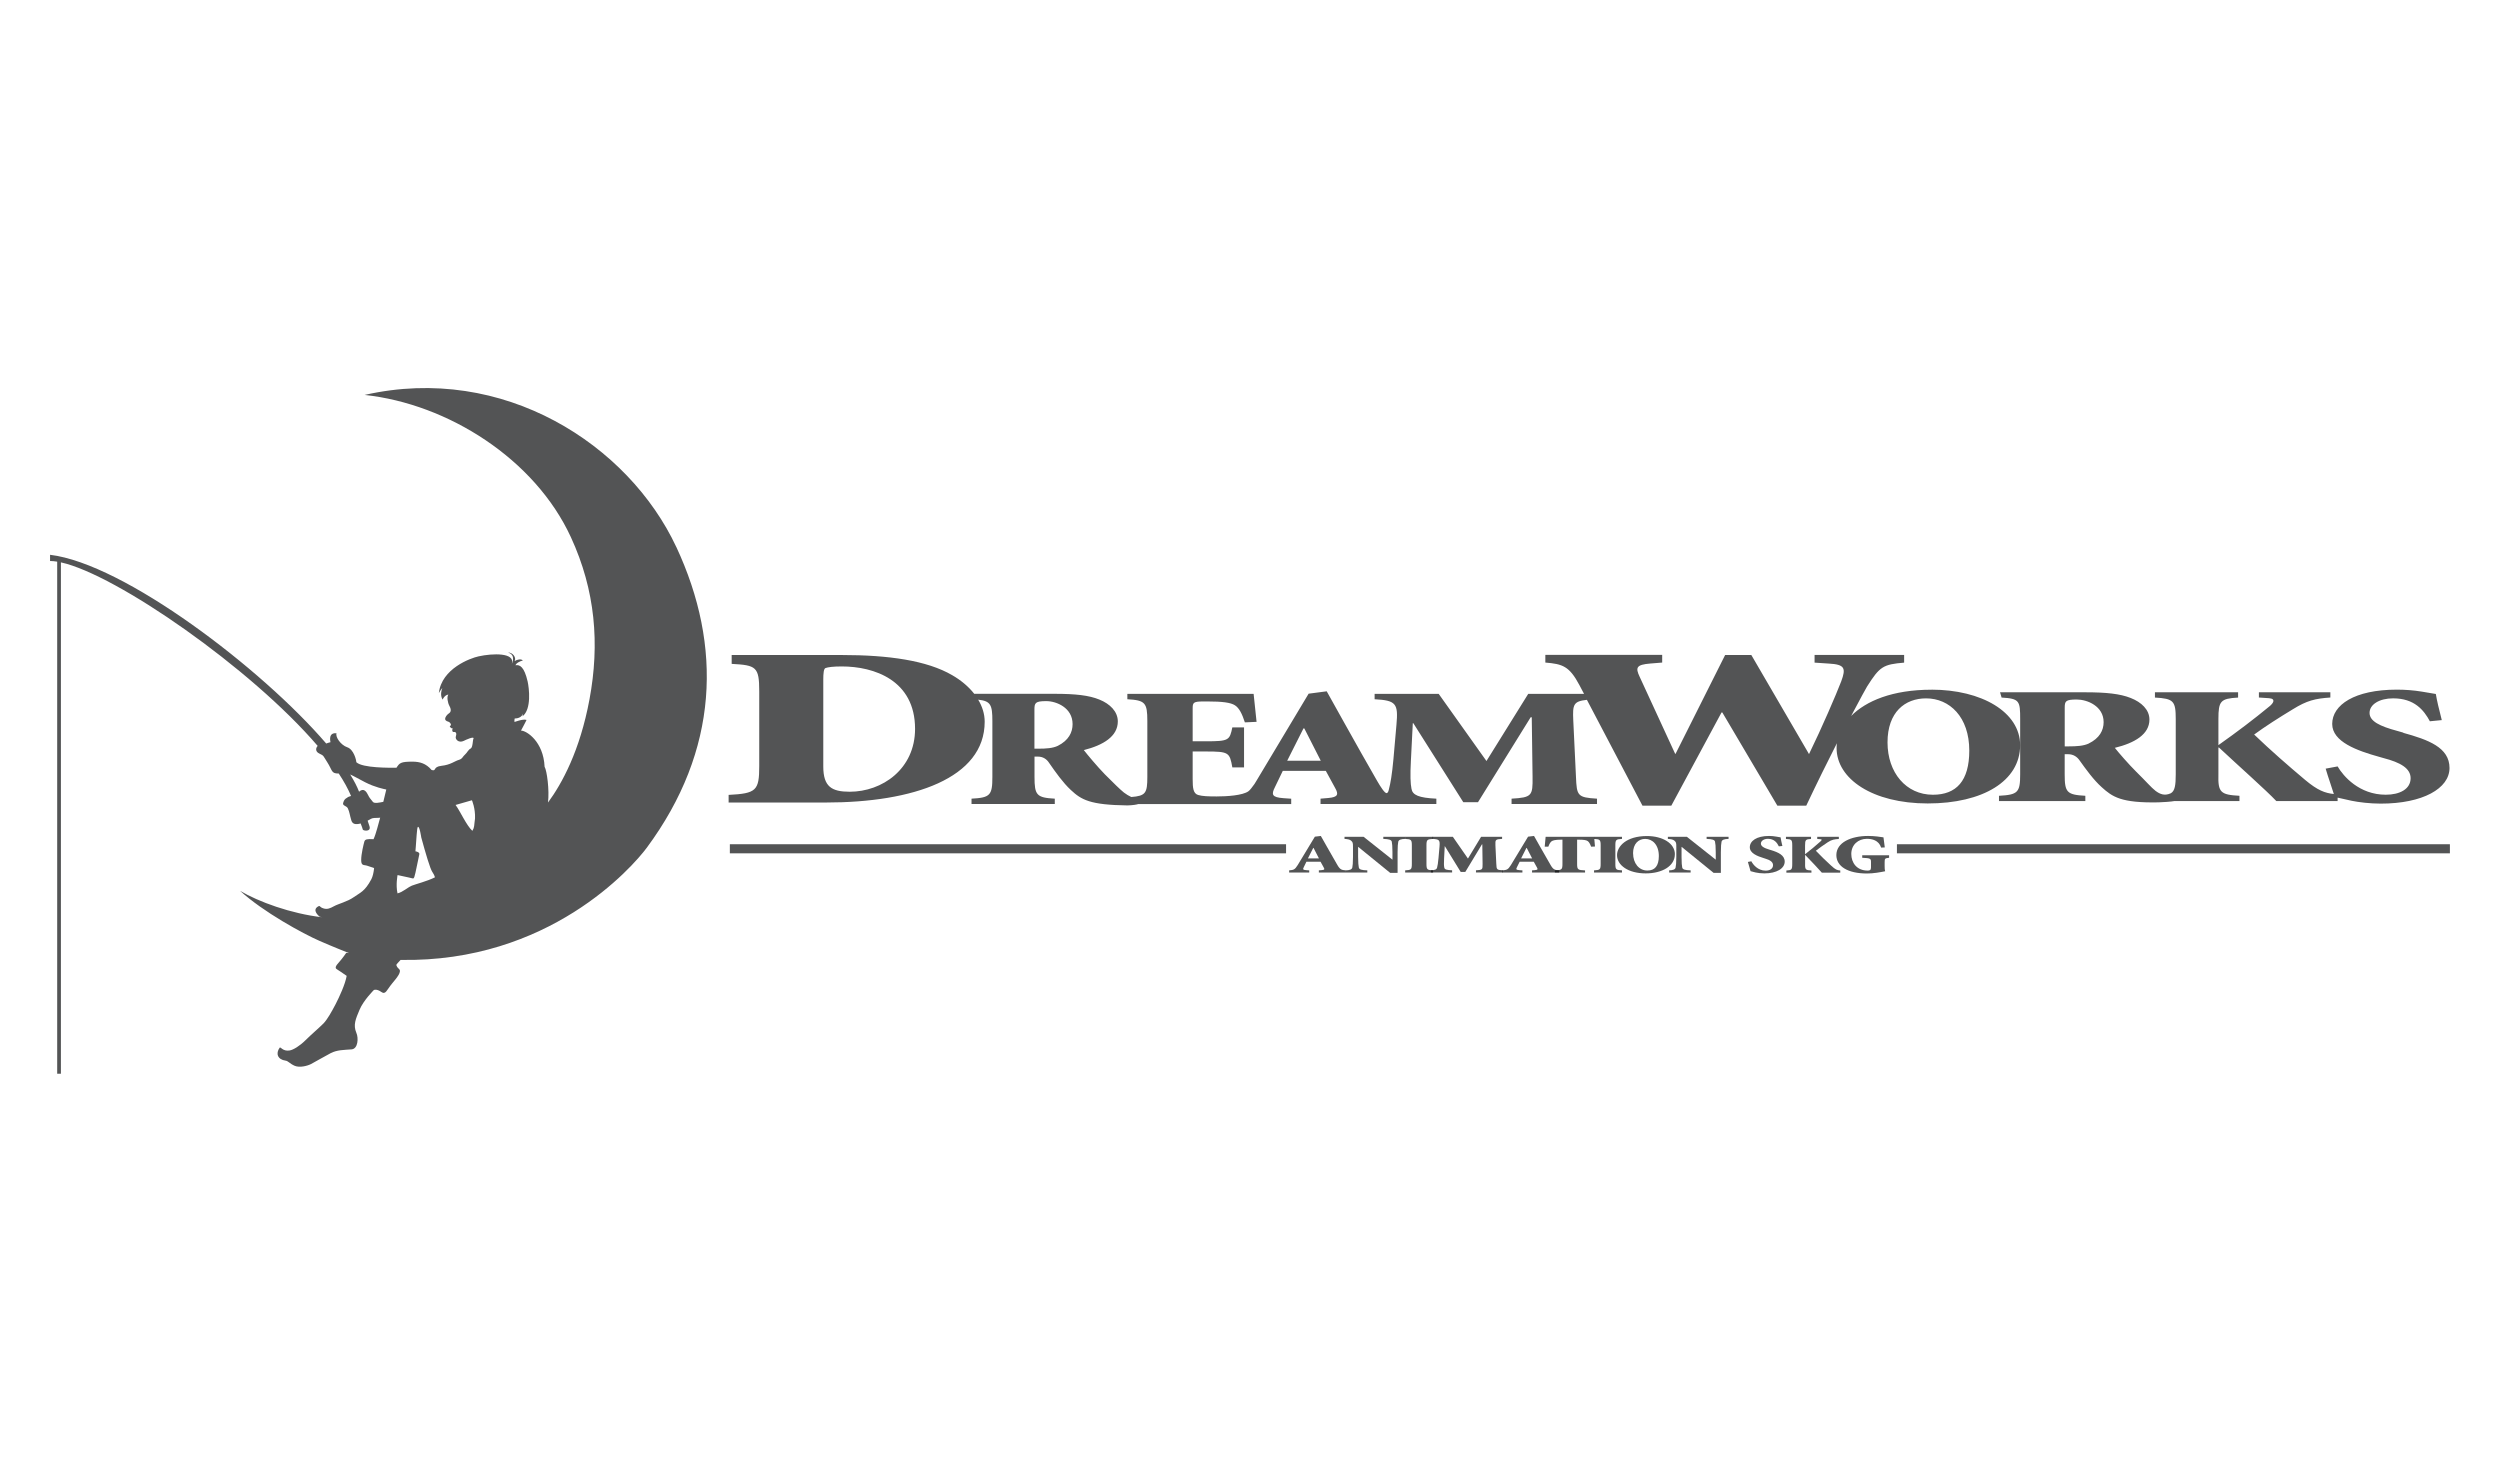 <svg xmlns="http://www.w3.org/2000/svg" width="118" height="69" viewBox="0 0 118 69" fill="none"><path d="M113.439 34.581L113.158 34.501C112.329 34.279 111.843 34.044 111.843 33.649C111.843 33.254 112.302 32.962 112.955 32.962C113.962 32.962 114.409 33.521 114.69 34.044L115.252 33.989C115.112 33.45 115.023 33.065 114.971 32.756C114.804 32.724 114.601 32.692 114.306 32.644C113.936 32.583 113.528 32.551 113.133 32.551C111.126 32.551 110.08 33.277 110.08 34.17C110.08 35.015 111.253 35.432 112.313 35.727L112.505 35.782C113.297 35.987 113.781 36.264 113.781 36.73C113.781 37.243 113.272 37.511 112.608 37.511C111.356 37.511 110.603 36.636 110.335 36.175L109.771 36.28C109.908 36.75 110.057 37.141 110.157 37.478C109.735 37.431 109.395 37.309 108.799 36.809C108.009 36.145 107.177 35.421 106.396 34.67C106.926 34.282 107.554 33.882 108.232 33.471C108.885 33.067 109.276 32.971 109.993 32.923V32.674H106.62V32.923L107.097 32.955C107.438 32.98 107.298 33.195 107.123 33.336C106.394 33.937 105.627 34.521 104.709 35.17V33.939C104.709 33.085 104.809 32.973 105.638 32.925V32.676H101.713V32.925C102.594 32.973 102.695 33.085 102.695 33.939V36.547C102.695 37.049 102.658 37.332 102.462 37.442C102.172 37.574 101.96 37.49 101.743 37.33C101.539 37.175 101.261 36.846 100.832 36.428C100.466 36.065 99.996 35.522 99.82 35.298C100.759 35.069 101.453 34.658 101.453 33.964C101.453 33.496 101.074 33.142 100.567 32.944C100.073 32.747 99.414 32.676 98.428 32.676H94.402L94.475 32.925C95.324 32.973 95.352 33.085 95.352 33.939V36.547C95.352 37.401 95.249 37.513 94.352 37.561V37.81H98.428V37.561C97.553 37.513 97.453 37.401 97.453 36.547V35.599H97.617C97.857 35.599 98.035 35.718 98.149 35.882C98.464 36.323 98.82 36.814 99.199 37.154C99.706 37.613 100.117 37.906 101.88 37.871C102.014 37.871 102.515 37.837 102.631 37.81H105.702V37.561C104.809 37.513 104.684 37.401 104.709 36.547V35.282H104.734C105.654 36.143 106.967 37.305 107.442 37.81H110.335V37.648C110.495 37.686 110.712 37.736 110.993 37.796C111.338 37.867 111.861 37.931 112.372 37.931C114.352 37.931 115.617 37.218 115.617 36.248C115.617 35.277 114.606 34.914 113.434 34.59M98.583 35.097C98.341 35.206 98.039 35.229 97.633 35.229H97.455V33.414C97.455 33.096 97.491 33.017 98.023 33.017C98.517 33.017 99.291 33.327 99.291 34.085C99.291 34.473 99.101 34.843 98.581 35.097" fill="#0B0C0D" fill-opacity="0.7"></path><path d="M91.172 32.554C89.315 32.554 88.071 33.089 87.374 33.794C87.801 32.984 88.084 32.47 88.123 32.408C88.726 31.454 88.883 31.362 89.875 31.276V30.913H85.648V31.276L86.322 31.321C87.082 31.362 87.134 31.54 86.906 32.159C86.659 32.799 86.004 34.326 85.385 35.594L85.351 35.534L82.663 30.917H81.426L79.11 35.534L79.074 35.594L77.395 31.951C77.183 31.506 77.236 31.374 77.889 31.319L78.455 31.273V30.91H72.94V31.273C73.753 31.34 74.073 31.44 74.55 32.34L74.767 32.751H72.132L70.161 35.92L67.907 32.751H64.882V33.004C65.9 33.059 66.003 33.207 65.912 34.214L65.77 35.831C65.704 36.559 65.629 36.982 65.562 37.231C65.542 37.315 65.526 37.418 65.451 37.436C65.364 37.448 65.167 37.149 64.998 36.854C64.528 36.039 63.996 35.093 63.464 34.141L62.621 32.63L61.767 32.742L59.29 36.877C59.262 36.925 59.235 36.971 59.208 37.009C59.114 37.13 59.016 37.286 58.92 37.352C58.643 37.544 57.926 37.592 57.424 37.592C57.034 37.592 56.744 37.583 56.545 37.521C56.319 37.448 56.294 37.19 56.294 36.774V35.47H56.922C58.002 35.47 58.041 35.516 58.166 36.221H58.719V34.333H58.166C58.041 34.941 58.002 34.989 56.922 34.989H56.294V33.445C56.294 33.166 56.319 33.109 56.796 33.109H57.008C57.675 33.109 58.089 33.157 58.292 33.292C58.493 33.42 58.63 33.701 58.758 34.096L59.31 34.071C59.246 33.47 59.185 32.888 59.171 32.751H53.211V33.004C54.051 33.052 54.154 33.166 54.154 34.029V36.671C54.154 37.432 54.077 37.566 53.396 37.619C53.275 37.564 53.163 37.493 53.047 37.407C52.848 37.245 52.574 36.973 52.151 36.55C51.791 36.18 51.332 35.63 51.156 35.404C52.076 35.171 52.761 34.756 52.761 34.052C52.761 33.582 52.387 33.219 51.891 33.02C51.405 32.819 50.759 32.748 49.788 32.748H45.984C45.71 32.399 45.344 32.098 44.945 31.869C43.751 31.173 41.933 30.917 39.741 30.917H34.535V31.335C35.694 31.397 35.836 31.474 35.836 32.63V36.164C35.836 37.32 35.694 37.452 34.391 37.519V37.879H38.989C43.109 37.879 46.477 36.731 46.477 34.066C46.477 33.691 46.361 33.344 46.171 33.025C46.76 33.089 46.84 33.267 46.84 34.029V36.671C46.84 37.535 46.74 37.651 45.856 37.697V37.95H49.786V37.697C48.929 37.649 48.829 37.535 48.829 36.671V35.712H48.991C49.229 35.712 49.402 35.831 49.512 36C49.822 36.448 50.172 36.943 50.544 37.288C51.042 37.754 51.453 37.993 53.218 38.016C53.474 38.007 53.638 37.98 53.725 37.952H60.945V37.699L60.587 37.674C60.018 37.635 60.004 37.496 60.178 37.151L60.548 36.384H62.578L63.023 37.201C63.185 37.489 63.158 37.626 62.701 37.665L62.329 37.697V37.95H67.796V37.697C66.958 37.658 66.672 37.525 66.622 37.231C66.572 36.982 66.558 36.598 66.594 35.911L66.684 34.135H66.709L69.067 37.863H69.762L72.248 33.854H72.299L72.337 36.671C72.349 37.557 72.31 37.642 71.346 37.697V37.95H75.379V37.697C74.452 37.642 74.424 37.557 74.386 36.671L74.258 33.991C74.226 33.264 74.258 33.1 74.902 33.032L77.525 38.028H78.886L81.257 33.627H81.293L83.892 38.028H85.255C85.762 36.952 86.264 35.943 86.701 35.082C86.691 35.157 86.687 35.233 86.687 35.308C86.687 36.76 88.379 37.923 90.987 37.923C93.594 37.923 95.35 36.865 95.35 35.173C95.35 33.609 93.53 32.552 91.167 32.552M40.106 37.37C39.252 37.37 38.859 37.13 38.859 36.178V32.066C38.859 31.799 38.878 31.554 38.967 31.531C39.09 31.488 39.323 31.456 39.734 31.456C41.248 31.456 43.191 32.098 43.191 34.402C43.191 36.297 41.641 37.37 40.106 37.37ZM49.93 35.203C49.694 35.315 49.395 35.338 48.998 35.338H48.825V33.497C48.825 33.178 48.863 33.093 49.384 33.093C49.868 33.093 50.626 33.408 50.626 34.178C50.626 34.568 50.441 34.945 49.93 35.203ZM60.756 35.906L61.525 34.379H61.562L62.34 35.906H60.756ZM91.233 37.512C89.968 37.512 89.091 36.47 89.091 35.041C89.091 33.611 89.916 32.963 90.911 32.963C92.021 32.963 92.95 33.84 92.95 35.427C92.95 36.856 92.343 37.512 91.233 37.512Z" fill="#0B0C0D" fill-opacity="0.7"></path><path d="M60.702 39.848H34.449V40.277H60.702V39.848Z" fill="#0B0C0D" fill-opacity="0.7"></path><path d="M115.635 39.848H89.535V40.277H115.635V39.848Z" fill="#0B0C0D" fill-opacity="0.7"></path><path d="M62.25 41.081L62.371 41.071C62.522 41.058 62.531 41.033 62.476 40.939L62.33 40.674H61.663L61.542 40.923C61.485 41.035 61.489 41.06 61.677 41.074L61.795 41.081V41.183H60.848V41.081C61.056 41.062 61.115 41.053 61.25 40.834L62.062 39.491L62.343 39.457L62.62 39.946C62.795 40.254 62.969 40.562 63.124 40.827C63.255 41.053 63.328 41.065 63.526 41.081V41.183H62.25V41.081ZM61.734 40.517H62.254L61.999 40.021H61.985L61.734 40.517Z" fill="#0B0C0D" fill-opacity="0.7"></path><path d="M65.966 41.2H65.617L64.112 39.976H64.103V40.453C64.103 40.725 64.121 40.866 64.137 40.948C64.157 41.04 64.267 41.074 64.537 41.081V41.184H63.523V41.081C63.703 41.076 63.808 41.04 63.829 40.948C63.845 40.868 63.861 40.727 63.861 40.453V39.976C63.861 39.784 63.851 39.752 63.772 39.679C63.71 39.624 63.609 39.606 63.461 39.596V39.496H64.361L65.717 40.572H65.724V40.224C65.724 39.95 65.708 39.809 65.692 39.729C65.671 39.638 65.562 39.606 65.292 39.596V39.496H66.329V39.596C66.126 39.601 66.021 39.638 65.998 39.729C65.982 39.809 65.966 39.95 65.966 40.224V41.2Z" fill="#0B0C0D" fill-opacity="0.7"></path><path d="M67.329 40.768C67.329 41.049 67.361 41.065 67.642 41.081V41.184H66.324V41.081C66.605 41.065 66.639 41.049 66.639 40.768V39.912C66.639 39.631 66.607 39.613 66.324 39.597V39.496H67.642V39.597C67.361 39.613 67.329 39.631 67.329 39.912V40.768Z" fill="#0B0C0D" fill-opacity="0.7"></path><path d="M70.899 39.496V39.596C70.591 39.615 70.572 39.624 70.584 39.898L70.625 40.766C70.638 41.053 70.645 41.06 70.938 41.078V41.181H69.666V41.078C69.972 41.06 69.983 41.051 69.978 40.766L69.965 39.852H69.949L69.163 41.154H68.944L68.2 39.944H68.191L68.161 40.519C68.149 40.741 68.152 40.866 68.17 40.946C68.186 41.044 68.275 41.065 68.54 41.078V41.181H67.535V41.078C67.731 41.069 67.807 41.044 67.832 40.946C67.853 40.866 67.878 40.729 67.898 40.494L67.944 39.971C67.971 39.645 67.939 39.617 67.617 39.596V39.496H68.574L69.287 40.524L69.908 39.496H70.899Z" fill="#0B0C0D" fill-opacity="0.7"></path><path d="M72.312 41.081L72.436 41.071C72.586 41.058 72.595 41.033 72.541 40.939L72.394 40.674H71.728L71.604 40.923C71.547 41.035 71.552 41.06 71.739 41.074L71.858 41.081V41.183H70.91V41.081C71.118 41.062 71.177 41.053 71.312 40.834L72.125 39.491L72.406 39.457L72.682 39.946C72.858 40.254 73.034 40.562 73.187 40.827C73.317 41.053 73.39 41.065 73.591 41.081V41.183H72.312V41.081ZM71.796 40.517H72.317L72.061 40.021H72.047L71.796 40.517Z" fill="#0B0C0D" fill-opacity="0.7"></path><path d="M76.245 40.768C76.245 41.049 76.277 41.065 76.558 41.081V41.184H75.238V41.081C75.519 41.065 75.551 41.049 75.551 40.768V39.912C75.551 39.631 75.519 39.613 75.238 39.597V39.496H76.558V39.597C76.277 39.613 76.245 39.631 76.245 39.912V40.768Z" fill="#0B0C0D" fill-opacity="0.7"></path><path d="M79.053 40.322C79.053 40.877 78.459 41.224 77.678 41.224C76.856 41.224 76.324 40.842 76.324 40.365C76.324 39.945 76.765 39.461 77.735 39.461C78.48 39.461 79.055 39.808 79.055 40.322M77.082 40.276C77.082 40.746 77.359 41.089 77.756 41.089C78.108 41.089 78.297 40.874 78.297 40.404C78.297 39.881 78.003 39.596 77.653 39.596C77.34 39.596 77.08 39.822 77.08 40.276H77.082Z" fill="#0B0C0D" fill-opacity="0.7"></path><path d="M81.235 41.2H80.883L79.378 39.976H79.369V40.453C79.369 40.725 79.385 40.866 79.401 40.948C79.421 41.04 79.531 41.074 79.798 41.081V41.184H78.784V41.081C78.963 41.076 79.07 41.04 79.088 40.948C79.106 40.868 79.122 40.727 79.122 40.453V39.976C79.122 39.784 79.115 39.752 79.031 39.679C78.972 39.624 78.869 39.606 78.723 39.596V39.496H79.62L80.977 40.572H80.983V40.224C80.983 39.95 80.967 39.809 80.949 39.729C80.931 39.638 80.819 39.606 80.552 39.596V39.496H81.588V39.596C81.385 39.601 81.28 39.638 81.257 39.729C81.241 39.809 81.225 39.95 81.225 40.224V41.2" fill="#0B0C0D" fill-opacity="0.7"></path><path d="M75.242 39.496C75.251 39.615 75.264 39.793 75.283 39.955L75.102 39.964C75.043 39.809 74.997 39.74 74.936 39.697C74.867 39.649 74.732 39.633 74.536 39.633H74.44V40.77C74.44 41.049 74.472 41.067 74.815 41.083V41.184H73.39V41.083C73.716 41.067 73.748 41.049 73.748 40.77V39.633H73.68C73.408 39.633 73.298 39.665 73.232 39.711C73.184 39.75 73.134 39.818 73.081 39.962H72.91C72.924 39.777 72.942 39.622 72.954 39.496H75.242Z" fill="#0B0C0D" fill-opacity="0.7"></path><path d="M82.664 40.654C82.742 40.804 82.966 41.094 83.338 41.094C83.534 41.094 83.687 41.005 83.687 40.836C83.687 40.681 83.543 40.592 83.311 40.523L83.254 40.505C82.938 40.409 82.591 40.27 82.591 39.991C82.591 39.697 82.902 39.457 83.498 39.457C83.617 39.457 83.735 39.468 83.845 39.489C83.932 39.505 83.993 39.514 84.044 39.523C84.06 39.626 84.085 39.754 84.128 39.93L83.961 39.948C83.879 39.777 83.745 39.592 83.445 39.592C83.251 39.592 83.114 39.694 83.114 39.818C83.114 39.941 83.258 40.026 83.505 40.099L83.589 40.124C83.939 40.231 84.238 40.366 84.238 40.669C84.238 40.989 83.863 41.224 83.274 41.224C83.123 41.224 82.968 41.204 82.865 41.181C82.751 41.156 82.674 41.133 82.626 41.119C82.596 40.998 82.546 40.859 82.5 40.683L82.669 40.651" fill="#0B0C0D" fill-opacity="0.7"></path><path d="M85.201 40.773C85.194 41.053 85.231 41.072 85.5 41.088V41.19H84.317V41.088C84.562 41.072 84.594 41.056 84.594 40.773V39.914C84.594 39.633 84.564 39.613 84.297 39.599V39.496H85.48V39.599C85.229 39.615 85.199 39.633 85.199 39.914V40.32C85.475 40.106 85.706 39.914 85.927 39.715C85.98 39.667 86.021 39.617 85.921 39.61L85.774 39.599V39.496H86.793V39.599C86.578 39.615 86.459 39.629 86.263 39.759C86.058 39.896 85.868 40.028 85.708 40.156C85.943 40.403 86.195 40.642 86.434 40.862C86.638 41.049 86.706 41.074 86.861 41.088V41.19H85.991C85.845 41.024 85.487 40.642 85.208 40.357H85.201V40.773Z" fill="#0B0C0D" fill-opacity="0.7"></path><path d="M88.79 40.005C88.676 39.66 88.363 39.592 88.117 39.592C87.715 39.592 87.381 39.866 87.381 40.309C87.381 40.713 87.633 41.092 88.156 41.092C88.251 41.092 88.311 41.071 88.311 40.948V40.699C88.311 40.526 88.295 40.505 87.897 40.487V40.368H89.165V40.487C88.971 40.51 88.955 40.517 88.955 40.699V40.886C88.955 40.98 88.959 41.062 88.978 41.124C88.742 41.17 88.436 41.229 88.121 41.229C87.215 41.229 86.676 40.893 86.676 40.361C86.676 39.765 87.368 39.457 88.176 39.457C88.466 39.457 88.767 39.5 88.9 39.523C88.911 39.612 88.93 39.747 88.962 39.998L88.795 40.007" fill="#0B0C0D" fill-opacity="0.7"></path><path d="M31.921 25.818C29.667 20.995 23.764 17.152 17.21 18.641C21.138 19.064 25.244 21.66 26.947 25.357C28.105 27.869 28.31 30.397 27.824 33.009C27.372 35.441 26.523 36.989 25.865 37.88C25.938 37.309 25.815 36.37 25.705 36.192C25.652 35 24.853 34.484 24.591 34.484C24.671 34.345 24.853 33.982 24.853 33.982C24.691 33.92 24.287 34.078 24.287 34.078C24.269 34.018 24.294 33.913 24.294 33.913C24.63 33.913 24.691 33.673 24.691 33.673C24.68 33.751 24.659 33.813 24.659 33.813C25.098 33.479 24.974 32.477 24.904 32.164C24.746 31.479 24.538 31.36 24.333 31.401C24.344 31.31 24.566 31.191 24.677 31.18C24.607 31.079 24.403 31.132 24.291 31.2C24.383 31.041 24.2 30.787 23.976 30.801C24.376 30.91 24.159 31.331 24.159 31.331C24.323 30.801 23.262 30.83 22.584 30.981C22.216 31.061 20.846 31.55 20.713 32.714C20.713 32.714 20.816 32.534 20.878 32.472C20.837 32.582 20.766 32.803 20.889 33.023C20.889 33.023 20.98 32.803 21.163 32.783C21.081 32.886 21.129 33.166 21.213 33.322C21.316 33.509 21.28 33.614 21.186 33.673C21.095 33.735 21.003 33.852 21.012 33.943C21.024 34.034 21.134 34.052 21.186 34.073C21.236 34.093 21.353 34.224 21.227 34.274C21.245 34.32 21.284 34.383 21.371 34.383C21.323 34.45 21.341 34.562 21.426 34.55C21.529 34.534 21.563 34.628 21.515 34.767C21.474 34.881 21.643 35.094 21.896 34.966C21.976 34.925 22.405 34.724 22.348 34.872V34.863C22.309 34.929 22.321 35.279 22.214 35.331C22.104 35.384 22.042 35.534 21.965 35.598C21.832 35.71 21.834 35.818 21.654 35.868C21.471 35.918 21.266 36.101 20.839 36.146C20.412 36.194 20.617 36.42 20.371 36.343C20.108 36.035 19.818 35.95 19.466 35.95C18.909 35.95 18.859 36.012 18.713 36.238C18.428 36.238 17.105 36.258 16.818 35.975C16.818 35.875 16.697 35.375 16.393 35.272C16.087 35.169 15.822 34.79 15.884 34.61C15.623 34.582 15.541 34.744 15.598 35.032C15.532 35.046 15.464 35.071 15.397 35.094C12.354 31.55 5.862 26.608 2.363 26.186V26.48C2.464 26.48 2.578 26.49 2.699 26.51V50.681H2.875V26.544C5.487 27.117 11.853 31.538 14.995 35.208C14.909 35.29 14.863 35.473 15.075 35.569C15.299 35.669 15.258 35.69 15.441 35.968C15.701 36.37 15.623 36.516 15.989 36.51C16.233 36.879 16.43 37.236 16.569 37.569C16.489 37.594 16.42 37.615 16.379 37.656C16.297 37.697 16.235 37.754 16.197 37.898C16.155 38.039 16.361 38.026 16.42 38.158C16.503 38.339 16.503 38.459 16.582 38.72C16.635 38.896 16.774 38.934 17.023 38.868C17.069 38.987 17.119 39.117 17.124 39.154C17.135 39.213 17.523 39.279 17.441 39.003C17.411 38.903 17.379 38.813 17.352 38.736C17.478 38.667 17.553 38.608 17.679 38.608C17.861 38.608 17.944 38.594 17.944 38.594C17.866 38.859 17.756 39.339 17.631 39.61C17.336 39.594 17.231 39.61 17.197 39.722C17.165 39.837 17.048 40.302 17.048 40.595C17.048 40.887 17.178 40.807 17.343 40.866C17.633 40.971 17.66 40.951 17.656 40.996C17.631 41.204 17.592 41.373 17.528 41.499C17.215 42.09 16.989 42.136 16.694 42.348C16.4 42.558 15.973 42.657 15.761 42.775C15.571 42.88 15.45 42.924 15.29 42.883C15.05 42.814 15.128 42.723 15.018 42.782C14.692 42.965 15.085 43.264 15.085 43.264C15.121 43.278 15.167 43.287 15.215 43.296C13.73 43.125 12.2 42.563 11.331 42.047C12.422 43.042 14.292 44.066 15.089 44.413C15.751 44.703 16.315 44.922 16.475 44.986L16.343 44.974C16.343 44.974 16.167 45.235 16.005 45.413C15.843 45.593 15.792 45.687 15.907 45.753C16.021 45.819 16.121 45.899 16.363 46.061C16.297 46.449 16.021 47.048 15.838 47.402C15.655 47.753 15.443 48.13 15.267 48.308C15.089 48.489 14.676 48.843 14.415 49.103C14.155 49.361 13.849 49.553 13.671 49.582C13.345 49.637 13.244 49.391 13.201 49.45C13 49.726 13.107 50.012 13.479 50.062C13.605 50.08 13.68 50.206 13.909 50.306C14.137 50.402 14.484 50.32 14.678 50.224C14.872 50.123 15.299 49.87 15.61 49.708C15.92 49.55 16.238 49.559 16.599 49.53C16.898 49.502 16.93 48.998 16.82 48.749C16.662 48.374 16.786 48.1 16.973 47.655C17.16 47.212 17.647 46.728 17.647 46.728C17.647 46.728 17.777 46.662 17.996 46.819C18.206 46.97 18.249 46.728 18.519 46.406C18.738 46.146 18.973 45.863 18.836 45.739C18.672 45.589 18.715 45.525 18.715 45.525C18.715 45.525 18.797 45.42 18.907 45.308C25.899 45.436 29.838 40.944 30.532 40.008C33.923 35.418 34.111 30.504 31.918 25.809M18.085 37.848C17.923 37.88 17.667 37.939 17.599 37.848C17.459 37.672 17.436 37.654 17.375 37.528C17.302 37.38 17.172 37.165 16.948 37.368C16.854 37.124 16.713 36.85 16.528 36.555C16.713 36.637 16.95 36.777 17.236 36.923C17.704 37.163 18.133 37.245 18.233 37.265L18.092 37.848H18.085ZM19.425 41.812C19.229 41.892 19.023 42.102 18.763 42.168C18.672 41.771 18.765 41.303 18.765 41.303C18.765 41.303 19.078 41.373 19.309 41.421C19.496 41.46 19.515 41.501 19.556 41.396C19.608 41.266 19.752 40.469 19.791 40.327C19.823 40.215 19.61 40.181 19.61 40.181C19.61 40.181 19.597 40.295 19.626 39.96C19.654 39.686 19.672 39.051 19.727 39.028C19.807 38.994 19.884 39.528 19.884 39.528C20.092 40.291 20.302 41.003 20.401 41.147C20.531 41.344 20.526 41.412 20.526 41.412C20.161 41.595 19.619 41.73 19.421 41.809M22.294 39.215C22.006 38.946 21.734 38.307 21.503 37.994L22.275 37.772C22.275 37.772 22.442 38.149 22.421 38.633C22.371 38.978 22.403 39.042 22.296 39.215" fill="#0B0C0D" fill-opacity="0.7"></path></svg>